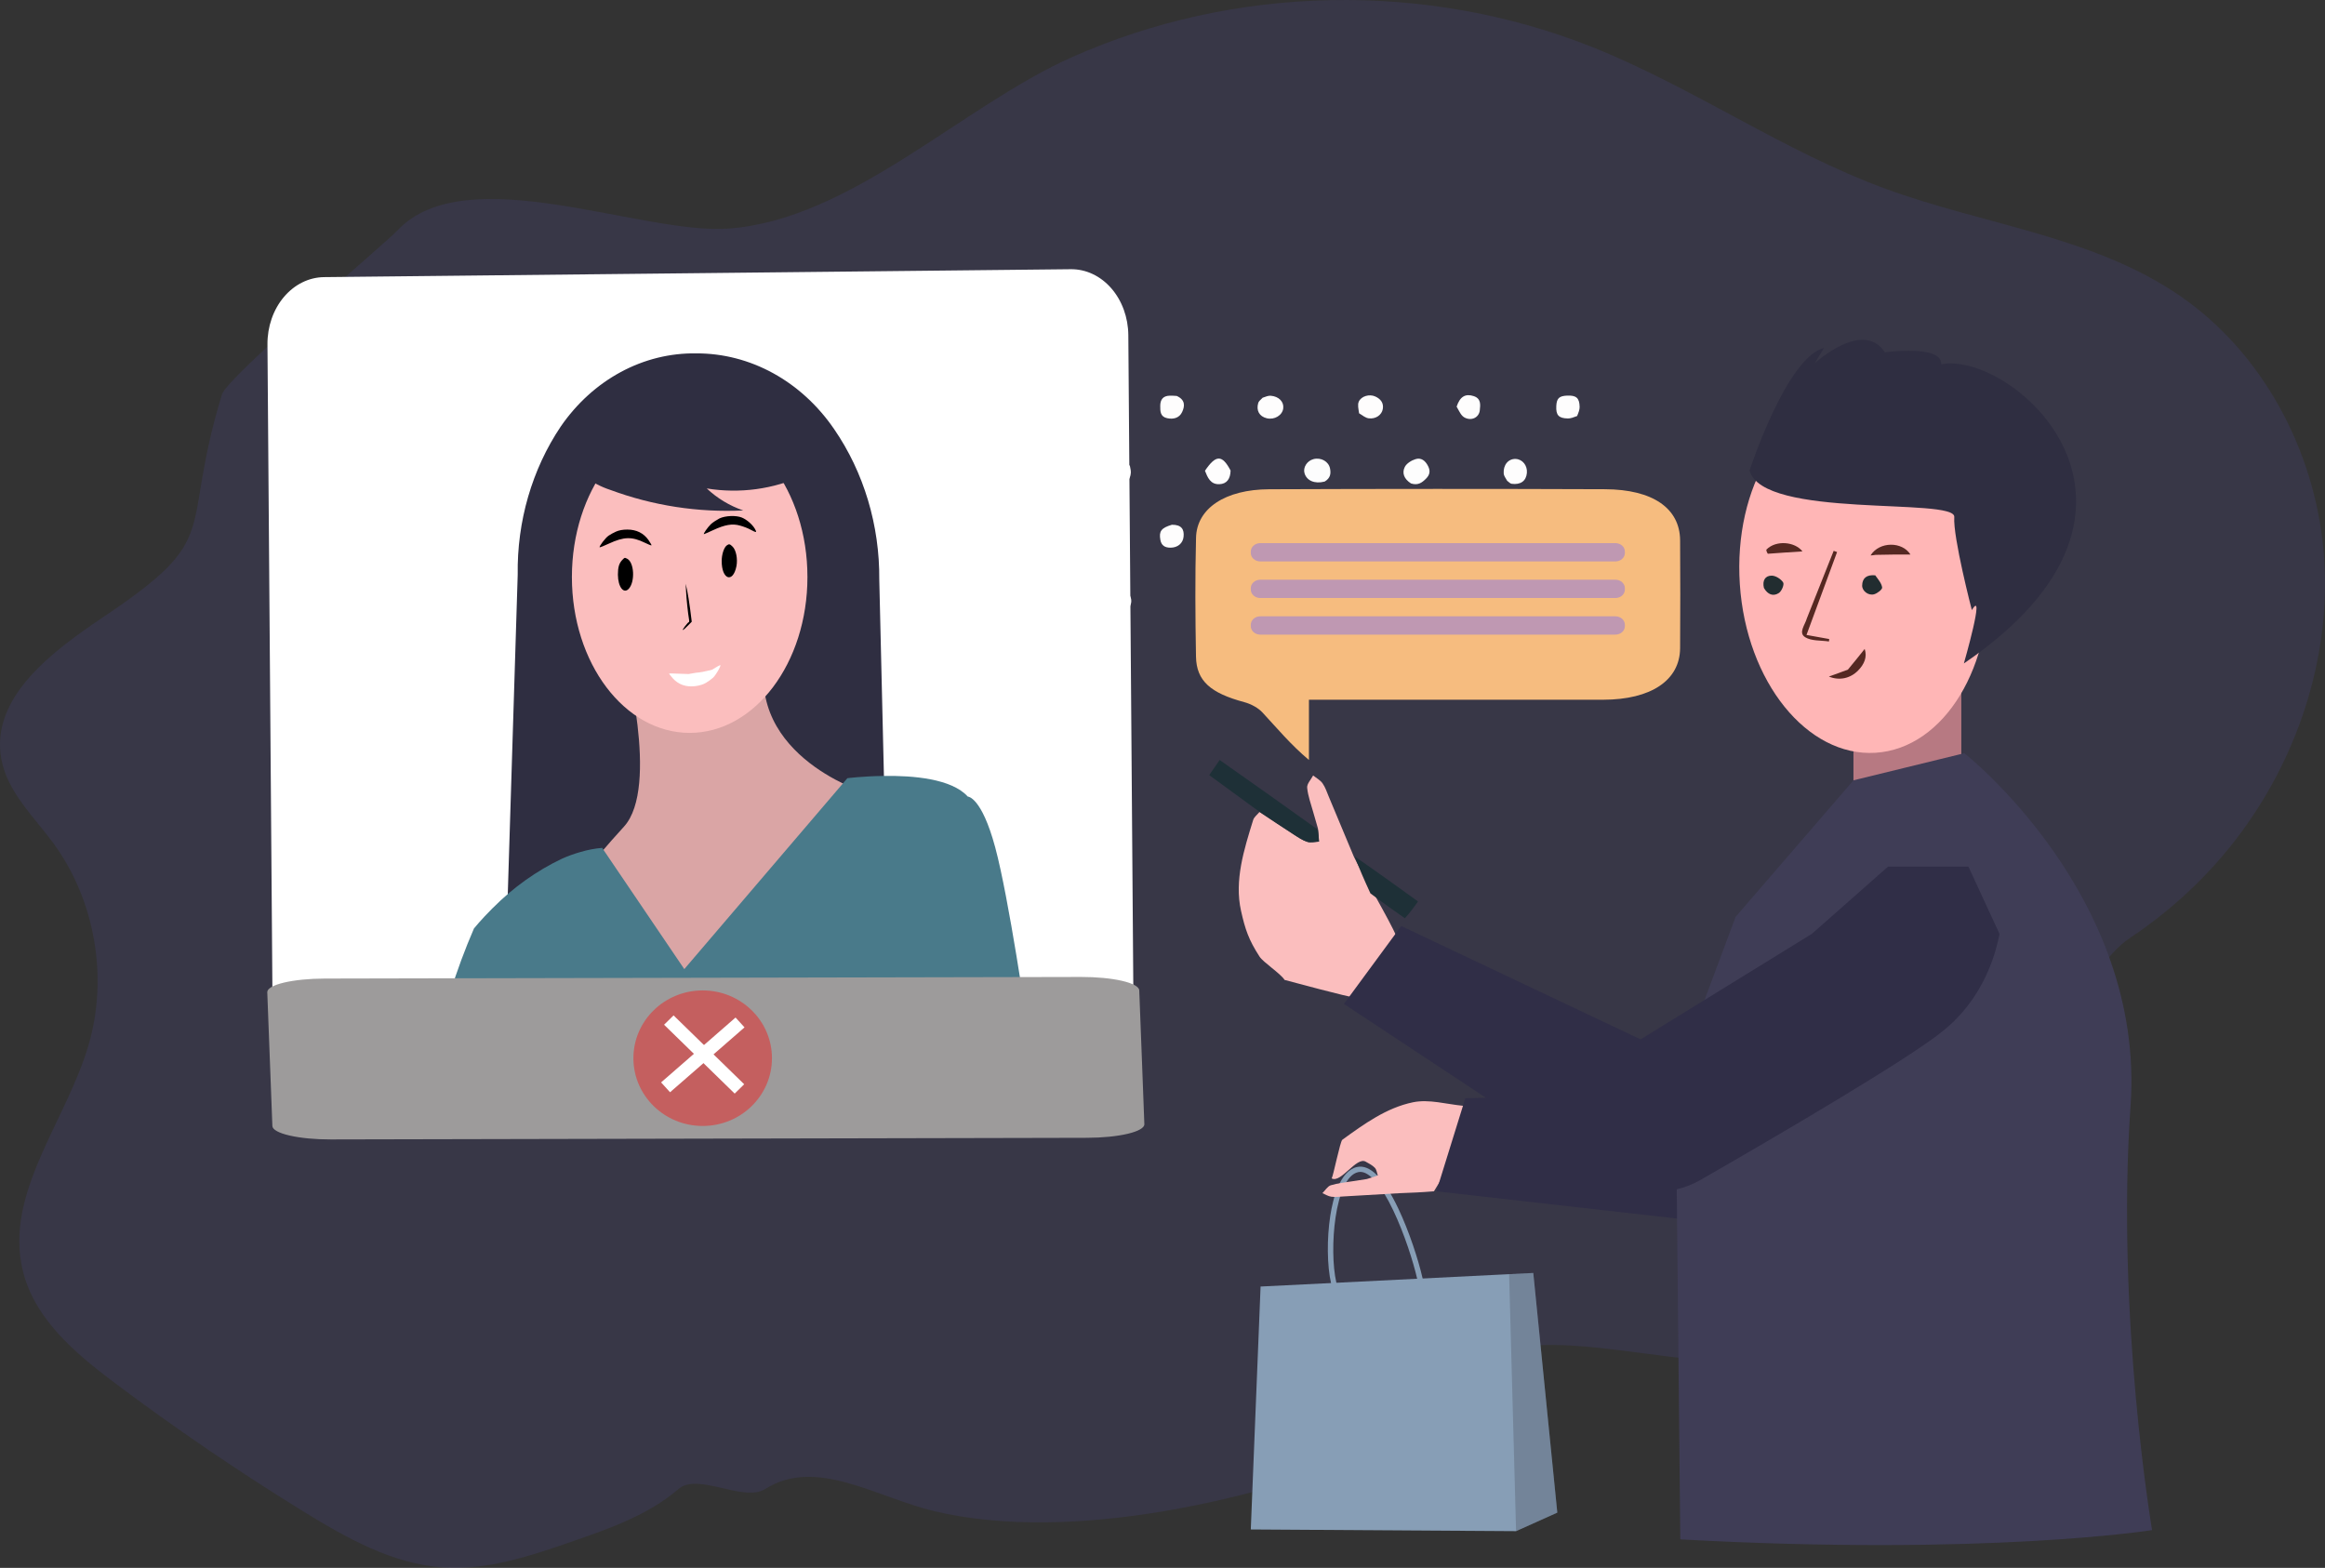 <svg xmlns="http://www.w3.org/2000/svg" width="304" height="205" viewBox="0 0 304 205" fill="none"><rect x="0" y="0" width="304" height="205" fill="#333333" stroke="none"/><path opacity="0.1" d="M51.958 30.139C50.329 31.876 29.727 49.265 29.025 51.56C23.378 70.061 29.436 69.996 13.587 80.625C6.876 85.13 -1.295 91.171 0.173 99.238C0.964 103.573 4.432 106.765 7.009 110.296C12.416 117.689 14.17 127.739 11.593 136.59C8.662 146.66 0.47 156.057 3.006 166.24C4.569 172.508 9.878 176.968 14.981 180.802C22.943 186.779 31.159 192.379 39.628 197.6C45.306 201.1 51.345 204.505 57.962 204.949C63.788 205.341 69.495 203.395 75.026 201.476C79.859 199.797 84.814 198.049 88.717 194.686C91.264 192.489 97.231 196.482 100.06 194.686C106.707 190.465 114.59 195.793 122.211 197.6C140.194 201.841 164.677 196.12 181.789 189.055C195.274 162.231 220.865 186.696 246.541 174.484C257.58 169.232 268.248 129.426 278.47 122.662C284.229 118.811 289.178 114.105 293.094 108.757C300.822 98.282 305.001 84.926 303.795 71.852C302.588 58.779 295.826 46.18 285.205 38.8C273.836 30.899 259.477 29.424 246.541 24.681C233.183 19.782 221.299 11.362 208.069 6.104C197.362 1.864 185.709 -0.216 173.967 0.018C162.225 0.251 150.692 2.791 140.213 7.452C125.815 13.838 111.221 28.768 95.185 29.891C83.762 30.683 60.878 20.628 51.958 30.139Z" fill="#6C63FF"></path><path d="M184.488 63.209C183.569 62.62 183.29 61.832 183.68 61.056C183.913 60.592 184.547 60.196 185.084 60.032C185.828 59.803 186.369 60.235 186.723 60.937C187.054 61.593 186.95 62.093 186.442 62.599C185.931 63.107 185.405 63.504 184.488 63.209Z" fill="#FDFDFD"></path><path d="M173.202 62.965C171.879 63.309 170.856 62.837 170.57 61.878C170.346 61.129 170.894 60.258 171.73 60.034C172.713 59.771 173.73 60.327 173.909 61.27C174.028 61.898 173.978 62.509 173.202 62.965Z" fill="#FDFDFD"></path><path d="M132.041 79.52C131.89 79.105 131.756 78.802 131.78 78.511C131.876 77.351 132.711 76.704 133.807 76.89C134.519 77.011 135.235 77.957 135.146 78.658C135.039 79.494 133.78 80.361 132.892 80.151C132.613 80.085 132.384 79.815 132.041 79.52Z" fill="#FDFDFD"></path><path d="M183.584 78.982C183.732 78.328 183.794 77.739 184.105 77.331C184.545 76.755 185.637 76.719 186.19 77.115C186.788 77.544 187.075 78.543 186.76 79.1C186.244 80.012 185.397 80.382 184.57 79.968C184.2 79.782 183.927 79.413 183.584 78.982Z" fill="#FDFDFD"></path><path d="M170.787 79.171C170.689 77.408 171.226 76.743 172.455 76.883C173.244 76.974 173.749 77.412 173.905 78.155C174.039 78.788 173.978 79.412 173.313 79.792C172.687 80.15 172.054 80.46 171.412 79.815C171.234 79.636 171.054 79.461 170.787 79.171Z" fill="#FDFDFD"></path><path d="M122.118 78.079C122.111 78.465 122.134 78.736 122.031 78.948C121.477 80.096 120.632 80.466 119.807 79.956C118.79 79.327 118.462 78.378 118.994 77.6C119.581 76.74 120.685 76.619 121.649 77.34C121.84 77.483 121.945 77.735 122.118 78.079Z" fill="#FDFDFD"></path><path d="M133.271 60.004C133.699 60.127 134.028 60.197 134.254 60.386C135.373 61.316 135.431 61.804 134.584 62.661C133.771 63.484 132.991 63.566 132.281 62.901C131.508 62.177 131.562 61.133 132.449 60.308C132.619 60.15 132.897 60.105 133.271 60.004Z" fill="#FEFDFD"></path><path d="M160.902 61.524C160.878 62.612 160.411 63.272 159.44 63.309C158.252 63.355 157.896 62.413 157.552 61.553C158.973 59.447 159.799 59.415 160.902 61.524Z" fill="#FEFDFD"></path><path d="M177.707 54.041C177.62 53.453 177.485 52.919 177.663 52.519C177.987 51.79 179.053 51.493 179.815 51.837C180.502 52.147 180.937 52.664 180.807 53.465C180.68 54.25 179.888 54.819 178.961 54.696C178.557 54.643 178.186 54.344 177.707 54.041Z" fill="#FEFDFD"></path><path d="M127.499 54.719C125.94 54.294 125.48 53.8 125.677 52.932C125.867 52.093 126.864 51.454 127.747 51.798C128.257 51.998 128.849 52.528 128.978 53.017C129.223 53.949 128.568 54.498 127.499 54.719Z" fill="#FEFDFD"></path><path d="M206.213 54.394C205.732 54.579 205.363 54.721 204.997 54.714C203.794 54.691 203.431 54.276 203.489 53.094C203.538 52.086 203.856 51.776 204.887 51.727C206.095 51.67 206.519 52.027 206.541 53.205C206.548 53.562 206.403 53.923 206.213 54.394Z" fill="#FEFDFD"></path><path d="M158.798 80.102C158.394 79.636 157.992 79.266 157.883 78.826C157.684 78.016 158.048 77.337 158.845 77C159.604 76.679 160.246 76.983 160.645 77.63C161.072 78.323 161.123 79.123 160.457 79.671C160.076 79.984 159.449 80.01 158.798 80.102Z" fill="#FEFDFD"></path><path d="M146.041 76.919C146.67 77.14 147.306 77.276 147.596 77.661C148.078 78.299 148.025 79.072 147.43 79.711C146.948 80.228 146.358 80.401 145.711 80.068C144.94 79.671 144.604 78.964 144.867 78.186C145.028 77.714 145.54 77.355 146.041 76.919Z" fill="#FEFDFD"></path><path d="M165.098 52.001C165.527 51.851 165.84 51.72 166.141 51.743C167.21 51.824 167.892 52.532 167.788 53.388C167.676 54.308 166.631 54.935 165.624 54.686C164.662 54.448 164.222 53.679 164.521 52.675C164.587 52.455 164.821 52.284 165.098 52.001Z" fill="#FEFDFD"></path><path d="M121.831 62.883C120.979 62.833 120.21 62.215 119.243 62.952C118.989 62.613 118.775 62.213 118.747 61.801C118.673 60.717 119.343 60.019 120.391 59.991C121.45 59.962 122.134 60.593 122.149 61.693C122.153 62.044 121.98 62.396 121.831 62.883Z" fill="#FDFDFD"></path><path d="M147.746 60.954C147.826 61.336 147.874 61.586 147.858 61.831C147.799 62.699 147.279 63.318 146.441 63.279C145.923 63.254 145.245 62.808 144.972 62.358C144.565 61.686 144.728 60.901 145.417 60.351C146.054 59.843 146.697 59.875 147.31 60.398C147.453 60.519 147.561 60.678 147.746 60.954Z" fill="#FEFDFD"></path><path d="M139.881 54.719C138.757 54.106 138.412 53.318 138.745 52.471C139.033 51.738 139.673 51.721 140.328 51.726C141.035 51.732 141.56 51.943 141.711 52.715C141.905 53.704 141.63 54.365 140.797 54.676C140.571 54.76 140.294 54.714 139.881 54.719Z" fill="#FEFDFD"></path><path d="M197.064 62.862C196.839 62.477 196.633 62.202 196.613 61.914C196.533 60.781 197.224 59.971 198.176 60.007C199.067 60.041 199.731 60.868 199.645 61.837C199.552 62.885 198.826 63.414 197.651 63.256C197.48 63.233 197.33 63.067 197.064 62.862Z" fill="#FEFDFD"></path><path d="M164.671 69.301C165.086 69.001 165.388 68.716 165.733 68.654C166.748 68.473 167.618 69.03 167.773 69.871C167.919 70.663 167.297 71.453 166.415 71.597C165.443 71.755 164.637 71.266 164.422 70.311C164.36 70.037 164.52 69.716 164.671 69.301Z" fill="#FEFDFD"></path><path d="M179.866 68.737C180.685 69.281 181.097 69.884 180.68 70.709C180.339 71.386 179.731 71.679 178.947 71.606C178.155 71.533 177.635 71.118 177.465 70.377C177.285 69.588 177.722 69.026 178.423 68.752C178.807 68.602 179.29 68.693 179.866 68.737Z" fill="#FEFDFD"></path><path d="M199.618 78.986C199.26 79.765 198.82 80.403 198.015 80.118C197.486 79.93 196.916 79.474 196.669 78.99C196.298 78.262 196.838 77.297 197.575 76.993C198.342 76.678 199.15 77.034 199.554 77.93C199.673 78.195 199.618 78.536 199.618 78.986Z" fill="#FEFDFD"></path><path d="M128.81 70.618C128.683 70.855 128.647 70.994 128.556 71.066C127.679 71.753 126.884 71.802 126.202 71.219C125.67 70.764 125.487 70.207 125.766 69.555C126.075 68.835 127.03 68.391 127.836 68.67C128.681 68.963 129.278 69.474 128.81 70.618Z" fill="#FEFDFD"></path><path d="M190.458 53.168C190.9 51.836 191.613 51.442 192.687 51.79C193.676 52.111 193.564 52.928 193.486 53.657C193.385 54.599 192.379 55.089 191.465 54.576C191.029 54.331 190.79 53.75 190.458 53.168Z" fill="#FEFDFD"></path><path d="M153.861 51.77C155.006 52.285 154.924 53.111 154.566 53.875C154.206 54.644 153.448 54.855 152.617 54.681C151.699 54.488 151.701 53.775 151.705 53.068C151.708 52.257 152.06 51.76 152.941 51.735C153.196 51.727 153.451 51.739 153.861 51.77Z" fill="#FEFDFD"></path><path d="M203.533 70.722C203.595 68.886 203.74 68.676 204.858 68.613C206.015 68.548 206.519 68.924 206.55 69.875C206.581 70.85 205.935 71.633 204.962 71.568C204.482 71.537 204.028 71.118 203.533 70.722Z" fill="#FEFDFD"></path><path d="M193.372 71.014C192.778 71.293 192.242 71.583 191.733 71.542C190.88 71.472 190.386 70.643 190.458 69.751C190.53 68.866 191.091 68.622 191.89 68.609C193.031 68.59 193.392 68.862 193.507 69.948C193.54 70.253 193.467 70.567 193.372 71.014Z" fill="#FEFDFD"></path><path d="M138.792 70.642C138.638 69.74 138.52 68.908 139.536 68.688C140.259 68.531 141.24 68.346 141.534 69.232C141.738 69.846 141.665 70.808 141.284 71.285C140.798 71.893 139.899 71.753 139.23 71.203C139.086 71.085 138.979 70.924 138.792 70.642Z" fill="#FEFDFD"></path><path d="M153.231 68.612C154.488 68.601 154.857 69.212 154.756 70.181C154.665 71.049 153.975 71.606 153.056 71.61C152.325 71.613 151.848 71.335 151.718 70.574C151.528 69.468 151.816 69.029 153.231 68.612Z" fill="#FEFDFD"></path><path d="M184.096 91.495C192.788 91.495 201.205 91.504 209.623 91.491C215.878 91.482 219.653 88.954 219.678 84.748C219.706 80.048 219.713 75.348 219.679 70.648C219.649 66.469 216.12 63.991 209.857 63.966C195.219 63.909 180.579 63.912 165.941 63.97C160.208 63.993 156.482 66.466 156.385 70.295C156.255 75.482 156.286 80.672 156.38 85.859C156.437 89.05 158.308 90.629 162.706 91.811C163.618 92.056 164.533 92.581 165.053 93.14C166.97 95.2 168.722 97.328 171.147 99.37C171.147 96.82 171.147 94.27 171.147 91.495C175.641 91.495 179.731 91.495 184.096 91.495ZM170.576 80.528C168.702 78.984 168.697 77.361 170.642 76.443C172.312 75.654 174.073 75.619 175.611 76.574C177.097 77.498 177.525 78.685 176.358 79.847C175.014 81.184 173.114 81.497 170.576 80.528ZM189.995 80.574C186.453 81.603 183.182 80.489 183.783 78.337C184.021 77.487 185.268 76.376 186.414 76.132C187.57 75.885 189.574 76.295 190.486 76.9C191.989 77.897 191.678 79.243 189.995 80.574ZM203.201 76.002C206.694 76.575 206.902 79.712 204.444 80.515C203.203 80.92 201.052 81.01 200.037 80.543C199.02 80.074 198.352 78.686 198.525 77.786C198.797 76.369 200.597 75.764 203.201 76.002Z" fill="#F6BC7F"></path><rect x="165.356" y="69.176" width="41.666" height="14.441" fill="#F6BC7F"></rect><path d="M178.273 171.685C179.354 171.685 180.536 171.426 181.698 171.17C182.56 170.979 183.321 170.933 183.933 170.895C184.858 170.838 185.591 170.792 185.997 170.262C186.399 169.739 186.399 168.85 185.997 167.094C185.463 164.762 184.273 161.042 182.814 157.981C180.934 154.031 179.124 152.215 177.439 152.585C175.18 153.081 174.279 156.767 173.944 158.924C173.475 161.931 173.514 165.503 174.045 167.812C174.747 170.872 176.358 171.681 178.273 171.681V171.685ZM177.86 153.226C179.1 153.226 180.622 154.997 182.178 158.275C183.614 161.29 184.788 164.953 185.31 167.251C185.65 168.724 185.685 169.529 185.431 169.857C185.217 170.136 184.659 170.17 183.883 170.216C183.247 170.254 182.459 170.304 181.542 170.506C177.903 171.303 175.625 171.593 174.724 167.667C173.76 163.457 174.494 153.936 177.587 153.257C177.677 153.237 177.766 153.226 177.856 153.226H177.86Z" fill="#879EB6"></path><path d="M163.544 199.979L198.23 200.2L203.621 197.777L200.481 166.442L197.321 166.598L164.824 168.216L163.544 199.979Z" fill="#879EB6"></path><path opacity="0.2" d="M198.23 200.2L203.621 197.777L200.481 166.442L197.321 166.598L198.23 200.2Z" fill="#272223"></path><path d="M193.644 144.886C193.758 145.02 193.842 145.217 193.76 145.355C191.718 148.801 189.659 152.241 187.491 155.764C185.91 155.9 184.44 155.956 182.97 156.011C180.556 156.152 178.142 156.296 175.729 156.433C175.176 156.464 174.602 156.541 174.078 156.472C173.656 156.416 173.296 156.169 172.908 156.007C173.268 155.652 173.575 155.112 174 154.978C174.917 154.691 175.894 154.607 176.847 154.449C177.395 154.358 177.944 154.286 178.72 154.16C179.349 153.973 179.751 153.831 180.153 153.69C180.032 153.352 180.004 152.945 179.766 152.692C179.451 152.358 178.989 152.122 178.558 151.884C177.344 151.211 175.344 154.738 174.12 154.078C174.324 153.782 175.226 149.231 175.513 149.024C178.345 146.977 181.279 144.839 184.753 144.124C186.85 143.692 189.103 144.373 191.278 144.581C192.042 144.653 192.785 144.805 193.644 144.886Z" fill="#FBBEBE"></path><rect width="14.104" height="36.027" transform="matrix(-1 0 0 1 256.447 79.767)" fill="#B77982"></rect><path d="M167.966 128.127C168.204 128.187 176.872 130.531 177.011 130.385C180.48 126.717 179.062 126.243 182.565 122.409C181.911 120.684 177.713 113.56 177.011 111.988C175.923 109.383 174.839 106.778 173.746 104.176C173.495 103.579 173.295 102.941 172.926 102.42C172.629 102.001 172.114 101.729 171.696 101.392C171.417 101.928 170.866 102.489 170.915 102.995C171.019 104.087 171.424 105.153 171.719 106.226C171.888 106.843 172.083 107.454 172.325 108.326C172.411 109.071 172.436 109.557 172.462 110.043C171.952 110.064 171.4 110.213 170.941 110.074C170.334 109.889 169.78 109.507 169.237 109.158C167.709 108.175 166.199 107.166 164.682 106.168C164.4 106.513 163.978 106.817 163.857 107.209C162.652 111.093 161.378 115.124 162.269 119.097C162.806 121.496 163.26 122.868 164.682 125.068C165.181 125.84 167.406 127.257 167.966 128.127Z" fill="#FBBEBE"></path><path d="M164.584 106.077C166.199 107.166 167.709 108.175 169.237 109.158C169.78 109.507 170.335 109.889 170.942 110.074C171.401 110.213 171.952 110.063 172.462 110.042C172.436 109.557 172.411 109.071 172.32 108.482C168.029 105.401 163.804 102.423 159.472 99.37C159.006 100.047 158.615 100.615 158.109 101.349C160.277 102.925 162.381 104.456 164.584 106.077Z" fill="#1E3037"></path><path d="M177.138 111.988C177.714 113.56 178.417 115.133 179.189 116.812C180.698 117.953 182.137 118.987 183.688 120.062C184.315 119.391 184.831 118.678 185.415 117.872C182.639 115.869 179.952 113.928 177.138 111.988Z" fill="#1E3037"></path><path d="M259.556 108.231L262.274 110.003L263.18 113.548C263.925 118.591 270.444 118.053 267.824 122.457C263.425 129.974 237.474 161.385 237.474 161.385L187.815 155.766L191.594 143.599L228.574 142.631L240.752 118.821L259.556 108.231Z" fill="#302E47"></path><path d="M226.934 119.883L242.347 102.028L256.839 98.484C256.839 98.484 280.508 117.047 278.578 144.562C276.647 172.078 281.391 200.064 281.391 200.064C281.391 200.064 259.85 203.488 219.702 201.275L219.092 140.866L226.934 119.883Z" fill="#3F3D56"></path><path d="M175.72 131.266L183.216 121.076L214.512 135.898L236.912 122.098L246.875 113.304L257.371 113.304L261.438 122.098L261.419 122.225C260.418 127.3 257.859 131.702 254.169 134.699C249.786 138.341 232.356 148.524 222.357 154.27C220.421 155.391 218.221 155.916 215.965 155.794C213.71 155.673 211.474 154.909 209.472 153.576L175.72 131.266Z" fill="#302E47"></path><path d="M259.928 74.323C259.079 61.583 251.128 51.718 242.17 52.29C233.211 52.861 226.638 63.653 227.487 76.393C228.337 89.133 236.287 98.997 245.246 98.425C254.204 97.854 260.777 87.062 259.928 74.323Z" fill="#FFB6B6"></path><path d="M236.256 80.838C237.448 77.844 238.603 74.932 239.758 72.02C239.906 72.074 240.054 72.127 240.202 72.181C238.886 75.747 237.571 79.313 236.204 83.02C237.295 83.216 238.234 83.384 239.172 83.553C239.163 83.66 239.153 83.768 239.144 83.875C238.091 83.714 236.858 83.83 236.033 83.318C235.103 82.742 236.006 81.733 236.256 80.838Z" fill="#552822"></path><path d="M230.635 76.868C230.409 75.915 230.799 75.263 231.652 75.266C232.176 75.267 232.878 75.711 233.153 76.159C233.319 76.43 232.961 77.291 232.594 77.534C231.853 78.023 231.125 77.737 230.635 76.868Z" fill="#222D30"></path><path d="M245.193 75.224C245.578 75.763 246.026 76.265 246.095 76.813C246.128 77.074 245.483 77.569 245.062 77.697C244.319 77.922 243.469 77.28 243.482 76.56C243.5 75.564 244.094 75.122 245.193 75.224Z" fill="#222D30"></path><path d="M241.622 87.551C242.393 86.628 243.091 85.754 243.813 84.848C244.164 85.909 243.761 86.846 242.946 87.676C241.931 88.711 240.493 89.021 239.13 88.46C239.984 88.155 240.766 87.877 241.622 87.551Z" fill="#552822"></path><path d="M231.148 72.404C231.026 72.229 230.894 71.926 230.984 71.837C232.245 70.587 234.707 70.83 235.677 72.096C234.282 72.184 232.761 72.281 231.148 72.404Z" fill="#552822"></path><path d="M245.232 72.547C244.976 72.601 244.803 72.609 244.58 72.621C245.732 70.771 248.726 70.781 249.795 72.503C248.325 72.503 246.82 72.503 245.232 72.547Z" fill="#552822"></path><path d="M211.221 71.014H164.782C164.454 71.014 164.14 71.13 163.908 71.337C163.675 71.543 163.545 71.822 163.544 72.114V72.306C163.545 72.598 163.675 72.877 163.908 73.083C164.14 73.29 164.454 73.406 164.782 73.406H211.221C211.549 73.406 211.863 73.289 212.094 73.083C212.326 72.877 212.456 72.597 212.456 72.306V72.114C212.456 71.822 212.326 71.543 212.094 71.337C211.863 71.13 211.549 71.014 211.221 71.014Z" fill="#6C63FF" fill-opacity="0.4"></path><path d="M211.221 75.799H164.782C164.454 75.799 164.14 75.915 163.908 76.122C163.675 76.328 163.545 76.607 163.544 76.899V77.091C163.545 77.383 163.675 77.662 163.908 77.869C164.14 78.075 164.454 78.191 164.782 78.191H211.221C211.549 78.191 211.863 78.075 212.094 77.868C212.326 77.662 212.456 77.383 212.456 77.091V76.899C212.456 76.608 212.326 76.328 212.094 76.122C211.863 75.916 211.549 75.799 211.221 75.799Z" fill="#6C63FF" fill-opacity="0.4"></path><path d="M211.221 80.584H164.782C164.454 80.584 164.14 80.7 163.908 80.906C163.675 81.113 163.545 81.392 163.544 81.684V81.876C163.545 82.168 163.675 82.447 163.908 82.653C164.14 82.86 164.454 82.976 164.782 82.976H211.221C211.549 82.976 211.863 82.859 212.094 82.653C212.326 82.447 212.456 82.168 212.456 81.876V81.684C212.456 81.392 212.326 81.113 212.094 80.907C211.863 80.701 211.549 80.584 211.221 80.584Z" fill="#6C63FF" fill-opacity="0.4"></path><path d="M35.63 131.073L34.971 45.014C34.957 42.707 35.727 40.487 37.112 38.841C38.498 37.196 40.386 36.258 42.363 36.234L140.018 35.2C141.993 35.18 143.894 36.076 145.302 37.691C146.711 39.306 147.512 41.507 147.531 43.812L147.899 91.551L148.189 129.883C148.205 132.189 147.435 134.408 146.049 136.053C144.662 137.697 142.773 138.632 140.797 138.651L135.024 138.717L43.152 139.697C41.175 139.716 39.272 138.819 37.861 137.202C36.451 135.585 35.648 133.381 35.63 131.073Z" fill="white"></path><path d="M116.443 138.36H79.743L77.722 116.118L77.601 114.765L77.353 112.083L74.068 122.409L75.069 112.914L72.387 138.36H65.72L65.968 130.44L66.216 122.409L66.323 119.172L67.692 75.148C67.587 68.172 69.566 61.355 73.317 55.771C75.399 52.746 78.086 50.307 81.164 48.646C84.241 46.985 87.624 46.149 91.043 46.205C94.53 46.192 97.973 47.081 101.101 48.801C104.23 50.521 106.958 53.026 109.073 56.119C112.95 61.759 115.025 68.682 114.968 75.789L115.599 102.438L116.443 138.36Z" fill="#2F2E41"></path><path d="M81.582 85.417C81.582 85.417 86.309 102.906 81.582 108.087C76.855 113.269 75.673 115.212 75.673 115.212L89.264 135.291L112.901 103.553C112.901 103.553 96.355 98.371 100.492 84.122L81.582 85.417Z" fill="#DAA5A5"></path><path d="M133.001 138.725H118.908L118.674 136.034L118.461 133.548L124.949 132.64L132.774 131.553L132.862 134.341L133.001 138.725Z" fill="#FBBEBE"></path><path d="M134.309 134.006C134.309 134.006 131.918 117.42 130.124 110.785C128.331 104.15 126.537 104.15 126.537 104.15C124.426 101.808 119.351 101.39 115.534 101.455C112.856 101.488 110.797 101.749 110.797 101.749L89.474 126.711L78.736 110.867V110.859C77.769 110.942 76.811 111.125 75.874 111.406C75.069 111.633 74.278 111.92 73.506 112.263C70.18 113.84 67.115 116.022 64.437 118.719H64.43C62.885 120.262 61.973 121.397 61.973 121.397C59.608 126.853 57.826 132.598 56.663 138.514H124.992L125.147 135.102V135.095L134.309 134.006Z" fill="#497A8A"></path><path d="M90.176 95.826C98.68 95.826 105.574 86.701 105.574 75.445C105.574 64.188 98.68 55.063 90.176 55.063C81.672 55.063 74.778 64.188 74.778 75.445C74.778 86.701 81.672 95.826 90.176 95.826Z" fill="#FBBEBE"></path><path d="M105.061 62.151C101.122 63.971 96.708 64.569 92.411 63.864C93.771 65.149 95.399 66.132 97.184 66.742C91.267 67.027 85.354 66.114 79.814 64.06C78.574 63.656 77.414 63.046 76.385 62.258C75.874 61.86 75.453 61.361 75.151 60.793C74.85 60.226 74.673 59.603 74.634 58.965C74.609 56.776 76.627 55.114 78.606 54.093C81.632 52.56 84.967 51.705 88.372 51.588C91.777 51.471 95.166 52.096 98.293 53.418C100.333 54.297 102.314 55.549 103.417 57.443C104.521 59.338 104.499 61.983 102.893 63.494L105.061 62.151Z" fill="#2F2E41"></path><path d="M35.614 147.229L34.947 129.733C34.933 129.264 35.713 128.813 37.116 128.478C38.52 128.144 40.432 127.953 42.435 127.948L141.351 127.738C143.351 127.734 145.276 127.916 146.703 128.244C148.129 128.573 148.941 129.02 148.96 129.489L149.333 139.194L149.627 146.987C149.642 147.455 148.863 147.907 147.459 148.241C146.055 148.575 144.141 148.765 142.139 148.769L136.291 148.783L43.234 148.982C41.231 148.986 39.303 148.803 37.875 148.475C36.446 148.146 35.633 147.698 35.614 147.229Z" fill="#9D9B9B"></path><ellipse cx="91.878" cy="138.36" rx="9.058" ry="8.861" fill="#FF0505" fill-opacity="0.4"></ellipse><line y1="-0.871" x2="12.911" y2="-0.871" transform="matrix(-0.754 0.657 -0.673 -0.739 96.175 133.043)" stroke="white" stroke-width="1.742"></line><line y1="-0.871" x2="12.896" y2="-0.871" transform="matrix(0.716 0.698 -0.713 0.701 86.829 133.986)" stroke="white" stroke-width="1.742"></line><path d="M80.551 69.505C80.228 69.65 79.784 69.887 79.568 70.045C79.164 70.321 78.303 71.454 78.41 71.559C78.437 71.586 78.976 71.375 79.595 71.085C81.588 70.163 82.624 70.137 84.321 70.967C84.765 71.191 85.155 71.335 85.182 71.309C85.223 71.283 85.034 70.967 84.792 70.611C84.146 69.702 83.217 69.241 82.019 69.241C81.426 69.241 80.942 69.333 80.551 69.505Z" fill="black"></path><path d="M94.068 67.786C93.718 67.97 93.206 68.299 92.95 68.536C92.519 68.958 91.9 69.84 92.048 69.84C92.089 69.84 92.614 69.603 93.219 69.327C94.781 68.602 95.751 68.431 96.76 68.721C97.205 68.839 97.824 69.076 98.147 69.261C98.928 69.682 99.009 69.656 98.686 69.116C98.335 68.536 97.609 67.917 96.989 67.667C96.235 67.364 94.849 67.417 94.068 67.786Z" fill="black"></path><path d="M81.358 73.219C80.941 73.667 80.793 74.167 80.793 75.142C80.806 76.762 81.56 77.724 82.234 76.96C83.055 76.011 82.92 73.548 82.018 73.061C81.668 72.89 81.695 72.877 81.358 73.219Z" fill="black"></path><path d="M95.023 71.316C94.66 71.592 94.364 72.488 94.364 73.344C94.35 75.767 95.831 76.307 96.289 74.042C96.477 73.094 96.248 71.921 95.791 71.474C95.427 71.118 95.333 71.092 95.023 71.316Z" fill="black"></path><path d="M92.324 89.27C92.626 89.087 93.036 88.796 93.229 88.613C93.594 88.289 94.303 87.059 94.182 86.968C94.152 86.945 93.645 87.22 93.068 87.584C90.772 88.123 91.868 87.771 90.04 88.129C89.309 88.129 87.52 88.023 87.497 88.053C87.46 88.084 87.688 88.374 87.975 88.697C88.733 89.519 89.714 89.861 90.903 89.713C91.49 89.64 91.959 89.488 92.324 89.27Z" fill="white"></path><path d="M89.705 77.289C89.745 78.247 89.963 80.288 90.091 80.975C90.131 81.19 90.111 81.348 90.062 81.348C90.002 81.348 89.774 81.607 89.536 81.922C89.051 82.576 89.249 82.509 89.972 81.776L90.448 81.291L90.24 79.656C90.121 78.755 89.943 77.639 89.844 77.176L89.655 76.331L89.705 77.289Z" fill="black"></path><path d="M255.527 67.597C255.334 70.194 257.824 79.769 257.824 79.769C259.648 76.767 256.782 86.746 256.782 86.746C286.728 66.325 263.066 45.809 253.81 47.632C254.004 45.035 246.455 46.064 246.455 46.064C243.579 41.682 237.275 47.499 237.275 47.499L238.491 45.497C233.597 46.715 228.76 61.513 228.76 61.513C230.42 67.897 255.721 64.999 255.527 67.597Z" fill="#2F2E41"></path></svg>